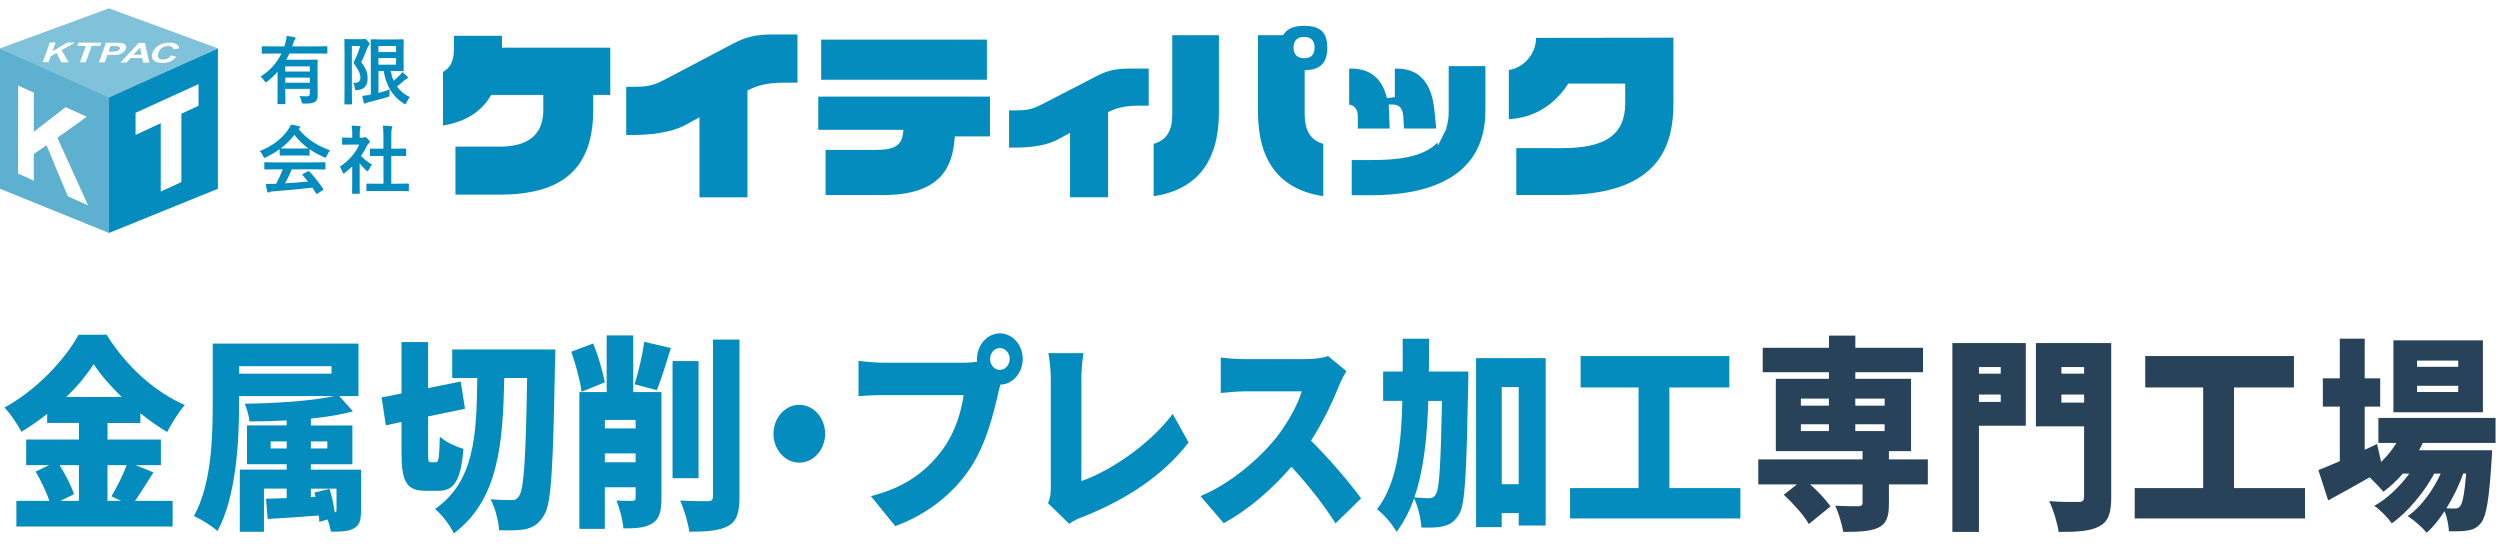 <?xml version="1.0" encoding="UTF-8"?><svg id="_コンテンツ" xmlns="http://www.w3.org/2000/svg" viewBox="0 0 600 132"><defs><style>.cls-1{fill:#5eb0d1;}.cls-1,.cls-2,.cls-3,.cls-4{stroke-width:0px;}.cls-2{fill:#284259;}.cls-3{fill:#80c2d9;}.cls-4{fill:#048cbf;}</style></defs><path class="cls-4" d="m120.46,8.59h-11.52v2.91c0,3.04-.7,4.63-2.62,5.77v12.86c5.27-.89,8.97-3.15,11.3-6.9l.28-.45h12.49v3.63c0,5.83-3.51,8.78-10.44,8.78h-10.64v11.52h10.64c15.3,0,22.42-6.47,22.42-20.35v-3.58h4.1v-11.34h-26v-2.85Z"/><path class="cls-4" d="m175.87,10.5l-15.63,8.24c-2.65,1.39-3.98,2.09-7.87,2.09h-2.08v11.57h1.53c6.95,0,10.89-1.39,12.97-2.55l3.08-1.71v19.22h11.52v-25.64l.54-.26c1.72-.84,3.93-1.62,8.38-1.62h3.09v-11.57h-5.76c-4.19,0-6.57.54-9.77,2.24Z"/><rect class="cls-4" x="197.08" y="9.51" width="39.78" height="9.63"/><path class="cls-4" d="m196.39,31.16h20.44l-.15,1.09c-.42,3.11-2.83,3.73-6.57,3.73h-11.97v10.83h13.81c14.11,0,16.57-7.06,17.13-13.21l.08-.87h8.43v-9.54h-41.21v7.98Z"/><path class="cls-4" d="m263.23,18.24l-12.56,6.49c-2.35,1.2-3.45,1.76-6.7,1.76h-1.8v8.94h1.3c4.59,0,8.15-.69,10.58-2.04l2.76-1.52v15.48h9.13v-20.46l.56-.25c1.47-.67,3.33-1.28,6.88-1.28h2.31v-8.9h-4.52c-3.36,0-5.29.43-7.94,1.78Z"/><path class="cls-4" d="m313.99,16.8c3.11-.28,4.56-1.97,4.56-5.3,0-3.72-1.65-5.3-5.53-5.3-2.35,0-3.92.6-4.78,1.84l-.29.41h-6.03v18.46c0,11.82,5.27,18.6,15.66,20.17v-12.55c-3.98-1.12-4.46-4.66-4.46-7.3v-10.36l.87-.08Zm-.97-2.83c-1.7,0-2.57-.88-2.57-2.62,0-.93.33-2.48,2.57-2.48,1.6,0,2.48.88,2.48,2.48,0,1.76-.81,2.62-2.48,2.62Z"/><path class="cls-4" d="m281.35,27.24c0,2.99-.55,6.15-4.47,7.29v12.56c10.4-1.56,15.66-8.34,15.66-20.17V8.45h-11.2v18.79Z"/><path class="cls-4" d="m347.7,26.55c0,1.63-.21,3.05-.63,4.29h.12l-.49.91c-.04.08-.08.16-.12.24l-1.48,2.97-.08-.77c-3.51,3.67-9.91,4.22-15.91,4.22h-4.7v8.44h4.7c12.5,0,27.39-3.52,27.39-20.3v-10.68h-8.81v10.68Z"/><path class="cls-4" d="m325.88,27.93v2.91h7.65l-.23-5.75h.96c1.58,0,2.4.94,2.52,2.78l.18,2.97h7.73l-.42-4.29c-.68-6.79-3.66-10.09-9.13-10.09h-.38v6.86l-1.89.23c-1.18-4.77-4.02-7.1-8.69-7.1h-.38v8.65c1.31.17,2.07,1.2,2.07,2.82Z"/><path class="cls-4" d="m368.66,9.1c0,3.8-2.96,7.18-6.54,7.7v11.8c7.71-.37,12.05-5.19,13.98-8.11l.28-.43h13.67v4.73c0,7.44-4.65,10.76-15.09,10.76h-11.05v11.25h10.96c23.98,0,26.75-12.56,26.75-22.01v-15.75l-32.97.05Z"/><path class="cls-4" d="m62.52,18.36c.37.3.67.65.92,1.04.16.23.28.34.36.34.09,0,.22-.07.4-.22.81-.63,1.62-1.4,2.42-2.3v5.52l-.03,2.05c0,.09,0,.14.03.17.02.02.09.03.19.03h1.5c.08,0,.13,0,.16-.03.02-.02.03-.08.03-.17l-.03-2.05v-1.41h5.88v1.16c0,.23-.05.39-.15.48-.1.1-.31.15-.62.15-.58,0-1.15-.02-1.7-.07.2.34.36.76.49,1.28.06.26.11.41.16.46.06.05.23.08.51.08.77,0,1.35-.04,1.73-.11.39-.07.7-.2.94-.38.35-.31.53-.81.53-1.51l-.03-2.76v-3.23l.03-2.37c0-.09,0-.14-.03-.17-.02-.02-.09-.03-.19-.03l-2.53.03h-4.79c.33-.6.59-1.1.77-1.5h6.66l2.27.03c.12,0,.17-.07.17-.2v-1.37c0-.13-.06-.2-.17-.2l-2.27.03h-5.99l.25-.8c.11-.37.24-.64.37-.82.13-.16.2-.27.2-.34,0-.1-.11-.19-.34-.25-.51-.12-1.11-.21-1.82-.29-.03.49-.14,1.07-.32,1.74-.08.31-.16.56-.24.77h-2.96l-2.27-.03c-.08,0-.13,0-.16.03-.02.02-.03.08-.03.17v1.37c0,.09,0,.14.03.17s.07.03.17.03l2.27-.03h2.25c-1.11,2.28-2.78,4.13-5.01,5.54Zm5.95-2.42h5.88v1.22h-5.88v-1.22Zm0,2.69h5.88v1.23h-5.88v-1.23Z"/><path class="cls-4" d="m82.64,24.86c0,.09.01.15.03.17.02.02.07.03.16.03h1.46c.08,0,.13,0,.16-.03.02-.02.03-.08.03-.17l-.03-3.78v-10.04h2c-.49,1.59-1.03,2.94-1.62,4.04.63.87,1.06,1.56,1.31,2.08.23.49.35.98.35,1.45s-.11.77-.34.98c-.23.21-.61.31-1.14.31-.08,0-.17,0-.26,0,.2.24.33.64.39,1.19.02.22.04.36.07.42.04.08.14.11.29.11.05,0,.14,0,.29-.02,1.63-.13,2.44-1.05,2.44-2.76,0-.58-.06-1.08-.18-1.48-.2-.69-.65-1.5-1.35-2.42.58-1.19,1.08-2.36,1.5-3.51.11-.28.22-.47.34-.57s.17-.21.17-.32c0-.16-.15-.39-.46-.7-.31-.35-.55-.53-.7-.53-.06,0-.12.02-.19.05-.07.03-.19.05-.36.05h-2.62l-1.52-.03c-.09,0-.14,0-.17.03-.02.02-.03.09-.03.19l.03,3.79v7.7l-.03,3.78Z"/><path class="cls-4" d="m89.03,22.7l-.59.11c-.56.1-1.06.16-1.5.19.1.6.23,1.17.39,1.7.03.12.11.17.22.17.09,0,.18-.04.29-.12.06-.06.25-.13.57-.22,1.66-.38,3.18-.79,4.54-1.21.25-.07.4-.13.44-.18.06-.06.09-.25.09-.55,0-.46.02-.84.07-1.12-.82.3-1.72.58-2.71.84v-5.27h1.26c.54,3.51,2.12,6.1,4.75,7.79.2.13.33.2.39.2.07,0,.18-.14.32-.43.25-.54.52-.97.8-1.29-1.31-.63-2.34-1.48-3.09-2.55.39-.28.94-.73,1.64-1.36.33-.3.58-.48.77-.53.15-.05.22-.13.22-.25,0-.08-.05-.17-.14-.28-.39-.37-.8-.71-1.24-1.04-.15.25-.34.5-.57.75-.58.56-1.08,1-1.48,1.32-.31-.71-.54-1.49-.7-2.32h.87l2.06.03c.08,0,.13,0,.16-.03.02-.02.03-.07.03-.17l-.03-1.99v-3.3l.03-1.96c0-.08,0-.13-.03-.16-.02-.02-.07-.03-.17-.03l-2.06.03h-3.16l-2.31-.03c-.08,0-.13,0-.16.03-.02.02-.03.07-.03.17l.03,3.15v9.92Zm1.8-11.66h4.23v1.46h-4.23v-1.46Zm0,2.89h4.23v1.59h-4.23v-1.59Z"/><path class="cls-4" d="m71.65,30.97c.09-.07.18-.12.25-.16.12-.06.17-.15.17-.29,0-.11-.11-.19-.32-.24-.56-.16-1.2-.28-1.93-.37-.15.38-.35.76-.63,1.16-1.56,2.27-3.85,4-6.85,5.19.31.31.58.7.8,1.19.13.3.24.44.32.44.07,0,.21-.05.43-.17,1.18-.57,2.26-1.21,3.23-1.93v1.36c0,.08,0,.13.03.16.02.02.07.03.17.03l2.02-.03h2.75l2.02.03c.08,0,.13,0,.16-.03.02-.02.03-.07.03-.17v-1.33c.98.69,2.11,1.32,3.41,1.89.21.09.35.14.41.14.09,0,.19-.15.31-.44.21-.51.46-.95.77-1.33-3.14-1.1-5.66-2.8-7.55-5.11Zm.44,4.68h-2.75c-1.1,0-1.75-.01-1.96-.03,1.23-.93,2.32-2.02,3.26-3.27.97,1.25,2.09,2.34,3.37,3.27-.26.02-.9.03-1.93.03Z"/><path class="cls-4" d="m77.86,38.94l-2.36.03h-9.51l-2.36-.03c-.09,0-.15,0-.17.03-.02.02-.03.07-.03.17v1.34c0,.08,0,.13.03.16.02.02.08.03.18.03l2.36-.03h1.86c-.41,1.1-.94,2.26-1.57,3.46l-.58.02c-.43.02-.79.03-1.08.03s-.59-.01-.86-.03c.14.84.26,1.45.37,1.84.03.17.12.25.24.25.12,0,.22-.03.31-.1.16-.09.37-.15.65-.17,4.12-.31,7.34-.62,9.64-.91.35.53.65.99.89,1.4.05.08.1.12.15.12.03,0,.1-.03.21-.1l1.24-.81c.1-.06.15-.12.15-.18,0-.04-.02-.09-.06-.15-1.09-1.59-2.19-2.97-3.32-4.15-.07-.07-.13-.1-.18-.1-.05,0-.11.02-.19.07l-1.14.59c-.12.06-.18.12-.18.17,0,.04.03.09.08.15.32.34.75.85,1.3,1.52-1.81.19-3.64.34-5.5.44.62-1.15,1.15-2.27,1.6-3.36h5.51l2.36.03c.1,0,.16-.01.18-.03.02-.02.03-.07.03-.16v-1.34c0-.08,0-.13-.03-.16-.02-.02-.08-.03-.18-.03Z"/><path class="cls-4" d="m97.91,44.06l-2.38.03h-1.62v-6.67h1.12l2.25.02c.09,0,.14,0,.16-.02.03-.02.04-.07.04-.17v-1.41c0-.08,0-.13-.03-.15-.02-.02-.08-.03-.17-.03l-2.25.02h-1.12v-2.89c0-1.12.05-1.77.15-1.96.06-.12.09-.25.09-.37,0-.1-.1-.16-.29-.18-.55-.06-1.21-.1-1.98-.12.09.63.14,1.53.14,2.69v2.84h-.8l-2.25-.02c-.08,0-.13,0-.15.02-.02.02-.03.07-.03.16v1.41c0,.09,0,.14.03.16.02.02.07.03.16.03l2.25-.02h.8v6.67h-1.5l-2.4-.03c-.09,0-.14.01-.16.03-.02.02-.03.08-.03.17v1.41c0,.08,0,.13.03.16.02.02.07.03.17.03l2.4-.03h5.01l2.38.03c.09,0,.15,0,.17-.03.02-.02.03-.07.03-.17v-1.41c0-.09,0-.14-.03-.17-.02-.02-.08-.03-.18-.03Z"/><path class="cls-4" d="m88.57,40.66c.22-.5.46-.89.71-1.16-1.11-.66-1.99-1.35-2.62-2.09.6-.86,1.1-1.73,1.52-2.61.08-.15.22-.32.42-.51.12-.09.17-.19.17-.29,0-.11-.16-.33-.48-.65-.33-.31-.55-.46-.66-.46-.04,0-.11.02-.2.07-.08.05-.19.08-.34.08h-.75v-.81c0-.81.04-1.28.11-1.42.07-.17.1-.29.1-.37,0-.1-.1-.17-.29-.18-.6-.06-1.22-.1-1.86-.12.09.5.14,1.23.14,2.18v.73h-.34l-1.89-.04c-.09,0-.14,0-.16.03-.03.02-.04.08-.04.17v1.33c0,.08,0,.13.03.16.02.02.08.03.17.03l1.89-.03h2.02c-.42.95-.99,1.86-1.73,2.73-.85,1.01-1.83,1.86-2.94,2.55.22.29.42.71.63,1.27.11.27.2.41.28.41.06,0,.18-.08.37-.24.51-.38,1.07-.87,1.7-1.48v4.27l-.03,2.1c0,.09,0,.14.03.17.02.02.08.03.18.03h1.43c.09,0,.15,0,.18-.03.02-.02.03-.08.03-.17l-.03-2.1v-5.02c.48.62.99,1.17,1.53,1.66.16.15.28.22.36.22.1,0,.22-.13.34-.39Z"/><path class="cls-1" d="m0,11.61v33.69l26.15,10.6V23.2L0,11.61Zm16.27,35.49l-5.11-12.25-3.06,2.13v6.38s-3.78-1.72-3.78-1.72l.04-21.11,3.77,1.72-.02,9.37,7.64-5.9,5.07,2.31-7.05,5.02,7.39,16.27-4.88-2.22Z"/><path class="cls-4" d="m26.15,23.2v32.71l26.15-10.6V11.61l-26.15,11.59Zm21.49,2.19l-4.11,1.9v16.4l-4.95,2.28v-16.39l-6.04,2.79v-5.3l15.11-6.88v5.2Z"/><polygon class="cls-3" points="32.06 13.13 33.95 13.14 33.63 11.38 32.06 13.13"/><path class="cls-3" d="m28.21,11.09c-.16-.02-.49-.03-1-.04h-.68s-.48,1.34-.48,1.34h.77c.55,0,.93-.02,1.13-.07.2-.05.38-.13.52-.23.14-.1.24-.23.29-.37.06-.17.04-.31-.07-.43-.11-.11-.27-.18-.49-.21Z"/><path class="cls-3" d="m26.15,2L0,11.61l26.15,11.81,26.15-11.81L26.15,2Zm-9.64,12.94h-1.81s-1.11-2.23-1.11-2.23l-1.42.78-.51,1.43h-1.4s1.7-4.73,1.7-4.73h1.4s-.76,2.1-.76,2.1l3.58-2.08h1.88s-3.27,1.84-3.27,1.84l1.71,2.89Zm4.07.02h-1.4s1.41-3.93,1.41-3.93h-2.06s.29-.81.29-.81l5.51.02-.29.8h-2.05s-1.41,3.91-1.41,3.91Zm6.1-1.76h-.91s-.64,1.78-.64,1.78h-1.4s1.7-4.73,1.7-4.73h2.25c.85.01,1.4.04,1.64.09.37.07.65.23.83.47.18.24.21.55.07.92-.1.29-.27.53-.5.73-.23.2-.48.35-.76.46-.28.11-.55.19-.81.22-.35.04-.84.06-1.48.06Zm7.65,1.81l-.22-1.07h-2.77s-.96,1.06-.96,1.06h-1.48s4.4-4.71,4.4-4.71h1.48s1.07,4.74,1.07,4.74h-1.52Zm6.54-.27c-.57.25-1.23.37-1.98.37-.92,0-1.6-.22-2.04-.65-.44-.43-.52-1.02-.26-1.76.28-.79.8-1.39,1.55-1.83.75-.43,1.61-.65,2.58-.64.85,0,1.47.18,1.88.52.24.2.37.49.4.87l-1.47.22c0-.24-.1-.44-.3-.58-.21-.14-.5-.22-.87-.22-.51,0-.98.12-1.39.37s-.72.66-.92,1.22c-.22.6-.21,1.02.01,1.28.22.25.59.38,1.09.38.37,0,.72-.08,1.05-.24.33-.16.61-.41.85-.76l1.25.3c-.39.51-.88.9-1.45,1.14Z"/><path class="cls-4" d="m36.83,113.37c-1.55,2.43-3.1,4.96-4.43,6.84h9.03v6.15H3.93v-6.15h7.93c-.75-2.13-2.04-4.91-3.32-7.04l3.28-1.54h-5.54v-6.15h12.66v-3.97h-7.62v-2.18c-1.99,1.59-4.07,3.02-6.2,4.31-.8-1.69-2.66-4.36-4.03-5.85,7.57-4.07,14.57-11.55,17.76-17.45h6.73c4.83,7.74,11.69,13.79,18.78,16.86-1.59,1.84-3.06,4.26-4.25,6.5-2.13-1.29-4.3-2.83-6.42-4.51v2.33h-7.88v3.97h12.8v6.15h-6.07l4.3,1.74Zm-22.54-1.74c1.42,2.28,2.88,5.01,3.45,6.99l-3.23,1.59h4.43v-8.58h-4.65Zm14.92-16.36c-2.7-2.63-5.09-5.36-6.73-7.88-1.64,2.58-3.9,5.31-6.55,7.88h13.28Zm-3.41,16.36v8.58h3.28l-2.35-1.09c1.24-2.03,2.75-5.01,3.68-7.49h-4.6Z"/><path class="cls-4" d="m86.65,122.4c0,2.53-.35,3.72-1.82,4.46-1.37.74-3.23.74-5.4.74-.18-.94-.44-1.93-.8-2.93l-1.99.59c0-.45-.09-.99-.13-1.54-4.38.35-8.77.64-12.27.84l-.4-4.86c1.46-.05,3.14-.1,4.96-.15v-2.28h-5.45v10.36h-5.8v-14.93h11.25v-1.29h-9.52v-9.32h9.52v-1.19c-3.06.15-6.07.25-8.9.25-.13-1.19-.66-3.12-1.15-4.26,7.4-.1,16.07-.64,21.43-1.83h-22.8v2.13c0,8.78-.71,22.07-5.18,30.25-1.2-1.09-4.03-2.93-5.67-3.57,4.21-7.54,4.52-18.79,4.52-26.68v-14.73h34.98v12.6h-4.6l3.28,3.67c-2.88.79-6.38,1.34-10.1,1.74v1.64h9.96v9.32h-9.96v1.29h12.04v9.67Zm-7.08-34.51h-22.18v1.79h22.18v-1.79Zm-10.76,19.74v-1.69h-3.85v1.69h3.85Zm5.8-1.69v1.69h3.94v-1.69h-3.94Zm4.47,11.4c.58,1.74,1.02,3.87,1.24,5.6.35,0,.44-.15.44-.55v-5.11h-6.15v2.03l1.11-.05-.27-1.04,3.63-.89Z"/><path class="cls-4" d="m104.63,110.94c.66,0,.8-1.09.93-6.15,1.33,1.24,3.94,2.48,5.67,2.93-.62,7.49-2.17,10.07-5.93,10.07h-3.14c-4.65,0-5.8-2.18-5.8-9.27v-7.24l-3.76.79-1.02-6.69,4.78-.94v-12.35h6.38v11.06l7.84-1.59,1.02,6.55-8.86,1.83v8.58c0,2.18.04,2.43.66,2.43h1.24Zm28.65-27.07s-.04,2.63-.09,3.57c-.44,24.45-.84,33.22-2.52,36.05-1.33,2.28-2.57,2.98-4.38,3.47-1.68.4-4.12.35-6.51.3-.09-2.03-.93-5.36-2.04-7.44,2.17.2,4.07.2,5.14.2.8,0,1.24-.25,1.73-1.04,1.15-1.64,1.59-9.42,1.9-28.26h-5.49c-.31,15.97-1.42,29.26-12.09,37.29-.93-1.93-2.88-4.51-4.52-5.85,9.48-6.64,9.96-17.55,10.14-31.44h-6.02v-6.84h24.75Z"/><path class="cls-4" d="m139.58,94.03c-.31-2.58-1.42-6.64-2.48-9.62l5.27-1.98c1.2,2.93,2.3,6.74,2.79,9.32l-5.58,2.28Zm19.17,25.49c0,3.12-.44,5.01-2.21,6.1-1.73,1.09-3.9,1.19-6.91,1.19-.18-1.93-.93-4.91-1.68-6.69,1.42.1,3.28.1,3.85.1.58-.05.75-.2.75-.84v-2.43h-7.39v9.97h-6.11v-32.83h6.55v-13.59h6.38v13.59h6.77v25.44Zm-13.59-18.74v2.03h7.39v-2.03h-7.39Zm7.39,10.17v-2.13h-7.39v2.13h7.39Zm-.27-18.74c.93-2.78,1.9-6.99,2.35-10.17l6.38,1.49c-1.15,3.77-2.35,7.59-3.37,10.12l-5.36-1.44Zm15.37,22.56h-6.24v-28.12h6.24v28.12Zm9.83-33.27v37.59c0,4.02-.66,5.95-2.7,7.14-2.08,1.14-5.27,1.39-9.34,1.39-.27-2.08-1.28-5.45-2.21-7.49,2.79.15,5.71.15,6.69.15.84,0,1.2-.3,1.2-1.24v-37.54h6.38Z"/><path class="cls-4" d="m198.03,104.1c0,3.82-2.79,6.94-6.2,6.94s-6.2-3.12-6.2-6.94,2.79-6.94,6.2-6.94,6.2,3.12,6.2,6.94Z"/><path class="cls-4" d="m239.97,80c3.01,0,5.49,2.78,5.49,6.15s-2.48,6.15-5.36,6.15c-.22.74-.4,1.49-.53,2.08-1.06,4.66-2.88,12.2-6.69,17.95-3.98,6-10.23,11.11-18.02,13.93l-5.85-7.19c8.9-2.23,13.9-6.59,17.4-11.45,2.83-3.92,4.3-8.83,4.87-12.79h-19.48c-2.17,0-4.6.15-5.76.25v-8.48c1.37.2,4.3.45,5.76.45h19.53c.75,0,1.99-.05,3.19-.25-.04-.2-.04-.4-.04-.64,0-3.37,2.48-6.15,5.49-6.15Zm0,8.78c1.28,0,2.35-1.19,2.35-2.63s-1.06-2.63-2.35-2.63-2.35,1.19-2.35,2.63,1.06,2.63,2.35,2.63Z"/><path class="cls-4" d="m252.19,117.09v-26.08c0-2.18-.27-4.61-.58-6.25h8.41c-.31,2.28-.49,4.07-.49,6.25v24.45c6.51-2.23,16.16-8.48,21.92-16.12l3.81,6.84c-6.24,8.18-15.5,13.98-25.59,17.95-.66.25-1.82.64-3.06,1.59l-5.09-4.96c.62-1.49.66-2.43.66-3.67Z"/><path class="cls-4" d="m321.32,92.69c-1.46,3.67-3.81,8.63-6.69,13.09,4.3,4.17,9.61,10.46,12.04,13.83l-6.15,6c-2.83-4.51-6.6-9.27-10.58-13.59-4.65,5.41-10.45,10.41-16.25,13.54l-5.58-6.5c7.17-2.93,14.17-9.02,18.11-13.93,2.88-3.67,5.27-8.03,6.2-11.21h-13.77c-1.99,0-4.43.3-5.67.4v-8.53c1.55.25,4.38.4,5.67.4h14.79c2.21,0,4.3-.35,5.31-.74l4.38,3.62c-.4.64-1.33,2.38-1.82,3.62Z"/><path class="cls-4" d="m352.41,89.17s0,2.28-.04,3.17c-.4,20.73-.71,28.61-2.13,30.99-1.15,1.88-2.17,2.53-3.72,2.93-1.37.4-3.32.4-5.4.35-.09-1.98-.75-4.96-1.73-6.99-1.06,2.98-2.44,5.65-4.21,8.03-.97-1.78-3.1-4.26-4.69-5.41,4.69-6.2,5.8-14.88,6.07-26.03h-4.61v-7.04h4.69v-7.88h6.33c0,2.73,0,5.36-.04,7.88h9.48Zm-9.61,7.04c-.31,8.98-1.11,16.76-3.37,23.16,1.55.15,2.88.2,3.68.2.66,0,1.06-.25,1.51-.99.84-1.29,1.15-7.09,1.46-22.36h-3.28Zm28.16-10.26v40.17h-6.47v-2.98h-4.07v3.37h-6.16v-40.56h16.69Zm-6.47,30.25v-23.31h-4.07v23.31h4.07Z"/><path class="cls-4" d="m417.69,117.14v7.29h-40.87v-7.29h16.43v-24.15h-13.9v-7.54h35.69v7.54h-14.39v24.15h17.05Z"/><path class="cls-2" d="m462.68,116.25h-9.34v4.66c0,3.22-.62,4.86-2.7,5.8-2.08.89-4.83.94-8.28.94-.27-1.88-1.11-4.51-1.9-6.3,1.99.15,4.87.15,5.58.15.71-.05.97-.2.97-.84v-4.41h-12.58c1.9,1.69,3.85,3.72,4.87,5.31l-5.18,4.21c-1.11-2.03-3.81-5.01-6.02-7.04l3.19-2.48h-9.3v-6h25.02v-1.98h-20.81v-17.36h12.75v-1.59h-15.9v-5.85h15.9v-2.93h6.33v2.93h16.25v5.85h-16.25v1.59h13.37v17.36h-5.31v1.98h9.34v6Zm-30.47-18.89h6.73v-1.69h-6.73v1.69Zm0,6.1h6.73v-1.64h-6.73v1.64Zm13.06-7.79v1.69h7.04v-1.69h-7.04Zm7.04,6.15h-7.04v1.64h7.04v-1.64Z"/><path class="cls-2" d="m486.2,102.17h-11.25v25.49h-6.38v-45.32h17.62v19.83Zm-11.25-14.08v1.59h5.23v-1.59h-5.23Zm5.23,8.38v-1.79h-5.23v1.79h5.23Zm26.52,22.76c0,3.97-.71,5.95-2.88,7.09-2.17,1.19-5.27,1.34-9.74,1.34-.27-2.03-1.33-5.45-2.26-7.39,2.66.25,6.11.2,7.08.2s1.28-.35,1.28-1.34v-16.81h-11.56v-19.98h18.07v36.89Zm-11.96-31.14v1.59h5.45v-1.59h-5.45Zm5.45,8.53v-1.93h-5.45v1.93h5.45Z"/><path class="cls-2" d="m553.2,117.14v7.29h-40.87v-7.29h16.43v-24.15h-13.9v-7.54h35.69v7.54h-14.39v24.15h17.05Z"/><path class="cls-2" d="m581.46,106.33c-.27.59-.58,1.19-.89,1.74h17.54s-.04,1.59-.13,2.38c-.58,9.37-1.28,13.44-2.48,14.97-.93,1.24-1.99,1.69-3.19,1.88-1.06.2-2.7.25-4.56.2-.09-1.44-.44-3.37-1.06-4.81-1.33,2.03-2.79,3.87-4.29,5.16-1.11-1.34-2.97-2.98-4.56-3.97,3.19-2.18,6.02-6.1,7.93-10.22h-1.55c-2.39,4.51-6.47,9.32-10.18,11.95-1.02-1.44-2.7-3.17-4.21-4.21,3.01-1.64,6.07-4.56,8.41-7.74h-1.55c-1.46,1.69-3.06,3.17-4.69,4.36-.71-.89-2.13-2.38-3.28-3.47-3.45,1.98-6.95,3.92-9.96,5.55l-2.35-7.29c1.42-.55,3.19-1.29,5.14-2.13v-13.09h-4.07v-6.79h4.07v-9.52h5.98v9.52h3.72v6.79h-3.72v10.36l2.97-1.39.97,4.31c1.37-1.34,2.66-2.88,3.68-4.56h-4.34v-6h28.12v6h-17.45Zm14.44-7.39h-21.48v-17.26h21.48v17.26Zm-5.93-12.4h-9.87v1.49h9.87v-1.49Zm0,6.05h-9.87v1.49h9.87v-1.49Zm1.2,21.07c-.97,2.78-2.39,5.7-4.03,8.33.89.05,1.59.05,2.04.05.58,0,.93-.1,1.28-.6.53-.64,1.02-2.83,1.42-7.79h-.71Z"/></svg>